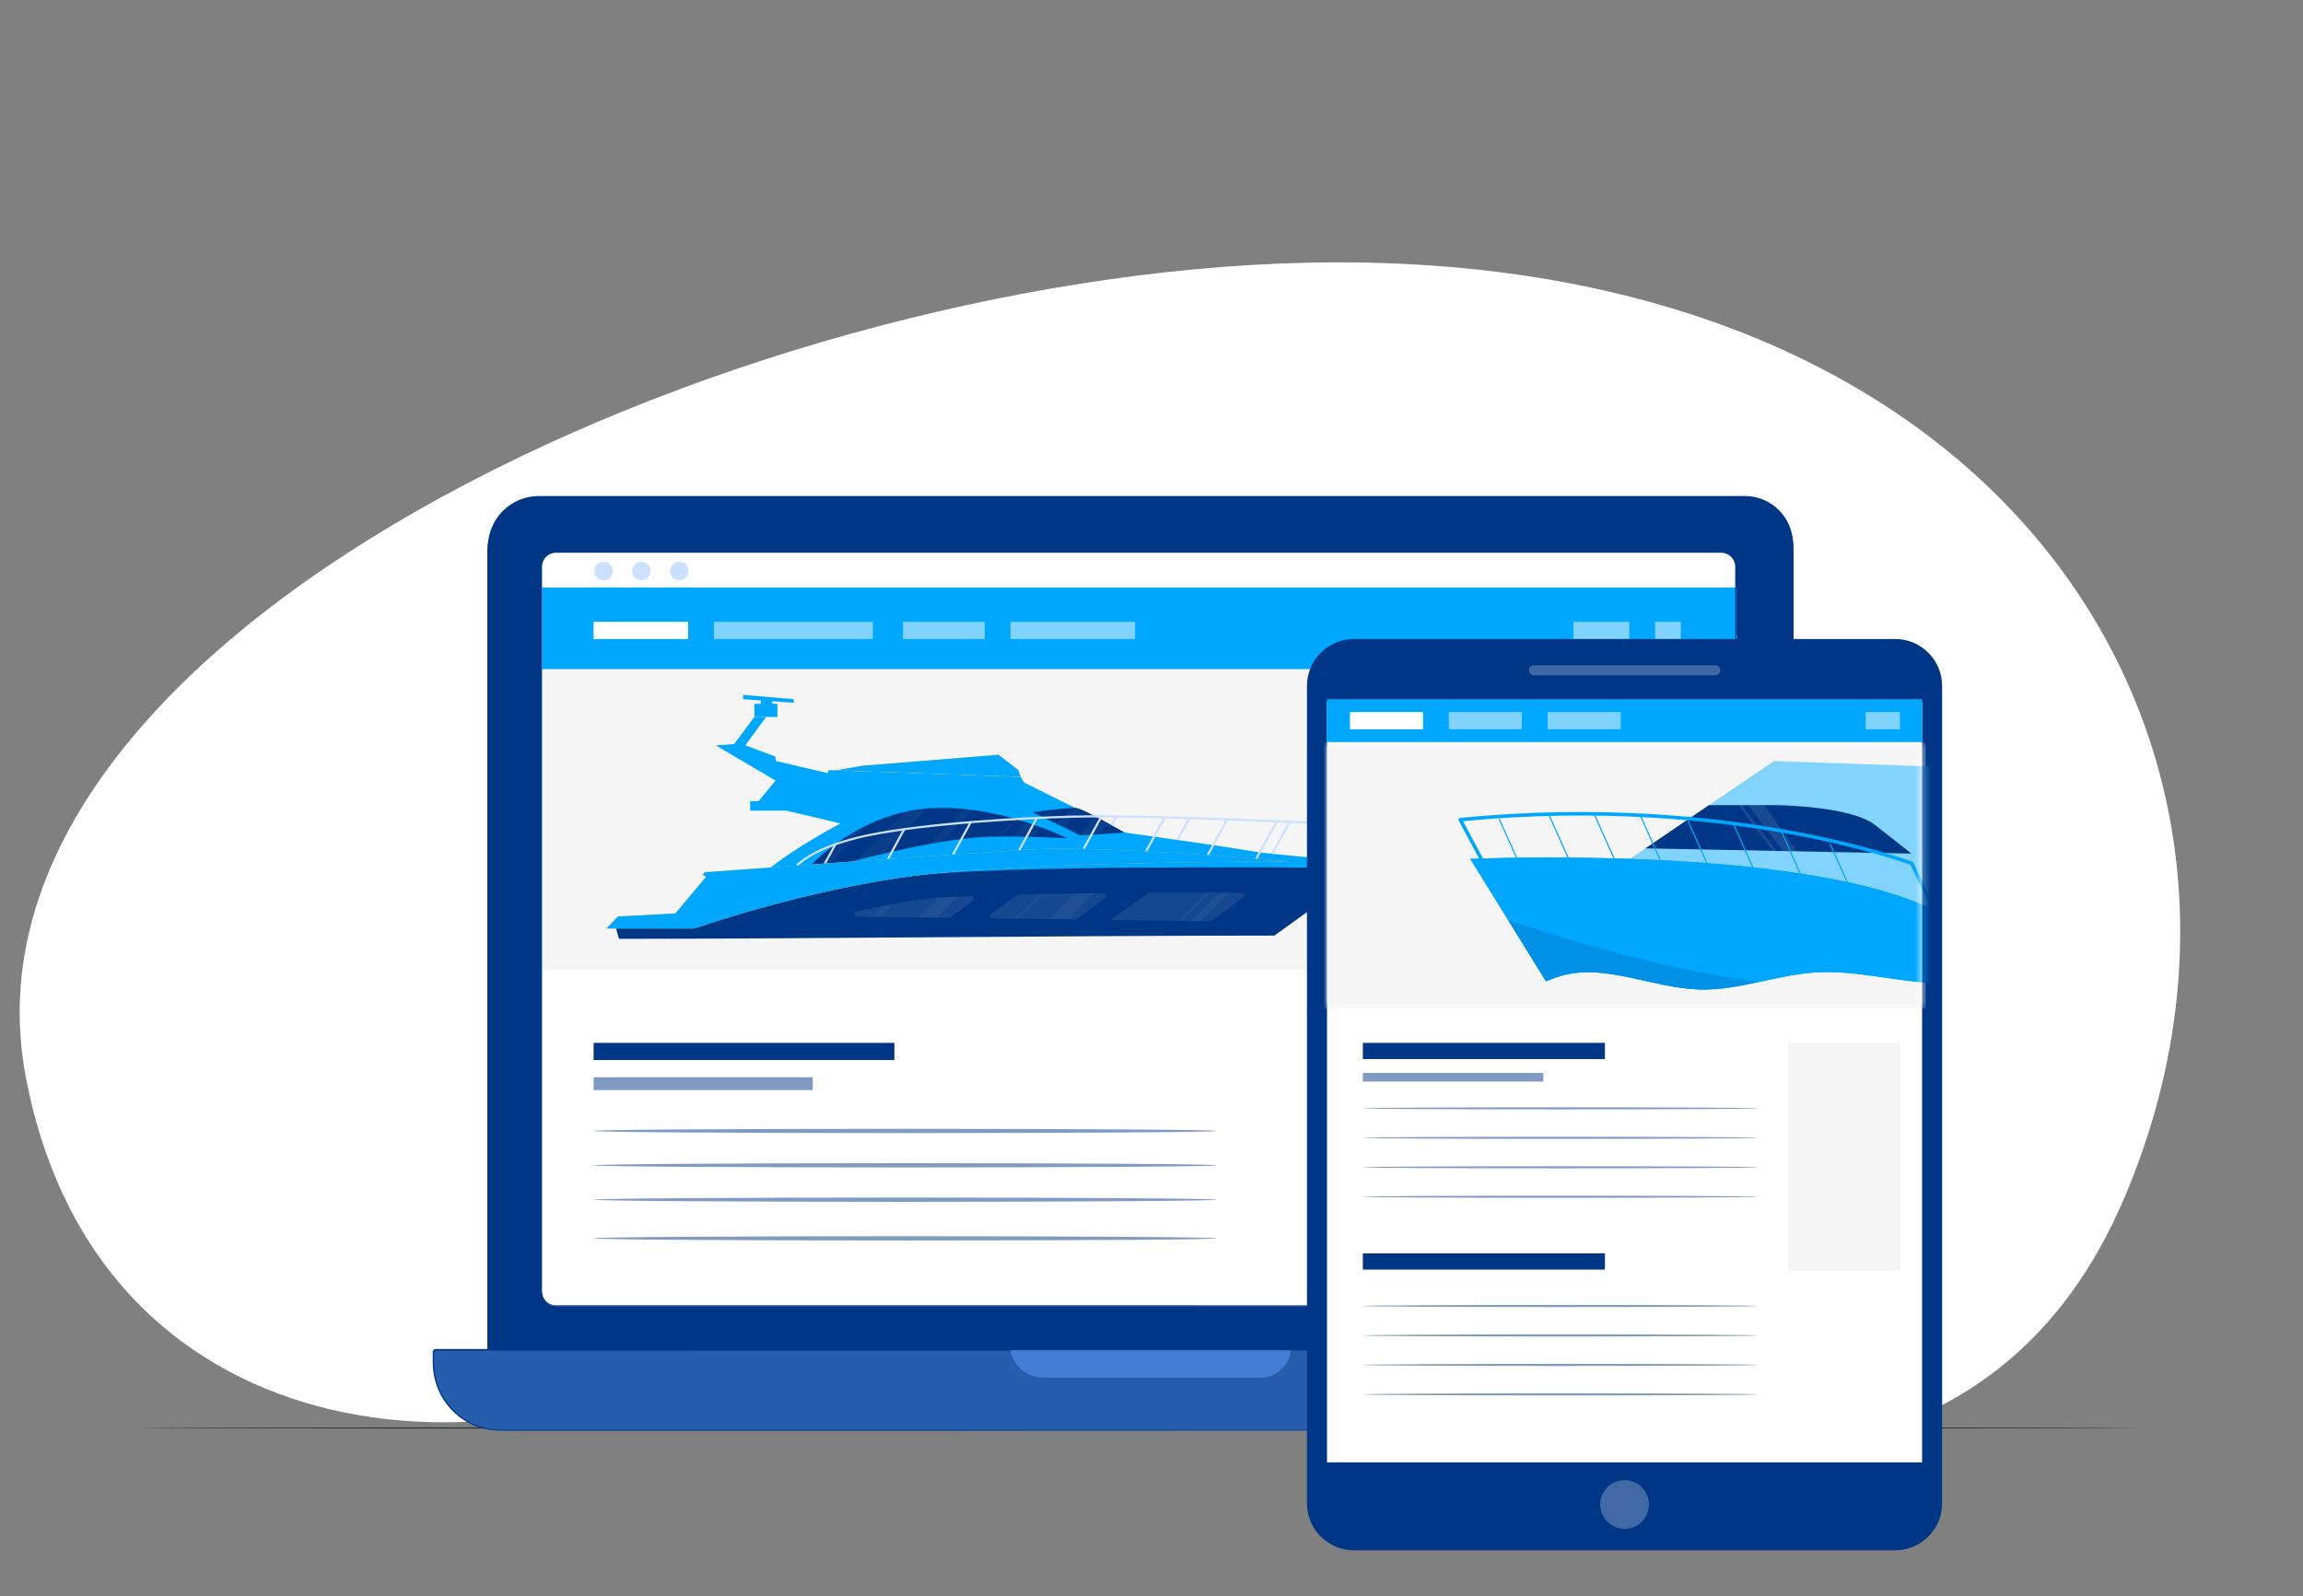 <svg width="300" height="208" viewBox="0 0 300 208" fill="none" xmlns="http://www.w3.org/2000/svg">
<rect x="0" y="0" width="300" height="208" fill="#808080" stroke="none"/>
<g clip-path="url(#clip0_6971_55532)">
<path d="M276.798 155.918C244.362 232.568 126.725 152.549 97.426 173.179C68.127 193.81 13.202 191.403 3.385 140.461C-7.648 83.205 94.773 36.007 169.973 34.237C261.718 32.078 301.55 97.427 276.798 155.918Z" fill="white"/>
<path d="M278.753 186.063C278.753 186.116 220.432 186.162 148.511 186.162C76.59 186.162 18.253 186.116 18.253 186.063C18.253 186.01 76.559 185.965 148.511 185.965C220.462 185.965 278.753 186.007 278.753 186.063Z" fill="#263238"/>
<path d="M224.465 184.546H72.641C70.233 184.546 67.923 183.59 66.221 181.887C64.518 180.184 63.562 177.875 63.562 175.467V71.259C63.562 70.388 63.733 69.525 64.067 68.721C64.4 67.916 64.889 67.185 65.505 66.57C66.122 65.954 66.853 65.466 67.658 65.133C68.463 64.801 69.326 64.63 70.197 64.631H227.302C228.963 64.631 230.557 65.291 231.732 66.466C232.906 67.641 233.566 69.234 233.566 70.896V175.46C233.567 176.654 233.333 177.838 232.875 178.942C232.418 180.045 231.747 181.048 230.902 181.892C230.056 182.737 229.052 183.406 227.948 183.861C226.843 184.316 225.66 184.549 224.465 184.546V184.546Z" fill="#003686"/>
<path d="M224.464 185.106L224.843 185.08L225.297 185.076C225.482 185.076 225.675 185.019 225.928 184.989L226.307 184.929L226.723 184.819L227.177 184.702L227.661 184.524C228.022 184.388 228.375 184.23 228.716 184.051C228.902 183.956 229.095 183.835 229.272 183.722L229.556 183.548L229.836 183.34C231.734 181.953 233.012 179.878 233.396 177.559C233.422 177.389 233.445 177.219 233.472 177.045C233.498 176.871 233.494 176.693 233.506 176.515C233.532 176.16 233.536 175.797 233.532 175.426C233.532 174.669 233.532 173.9 233.532 173.118C233.532 171.529 233.532 169.84 233.532 168.049C233.532 153.712 233.513 132.974 233.502 107.348C233.502 100.94 233.502 94.235 233.502 87.234V72.398C233.502 71.936 233.502 71.471 233.479 71.017C233.414 70.094 233.142 69.197 232.684 68.393C232.225 67.589 231.592 66.898 230.831 66.371C230.062 65.836 229.179 65.486 228.251 65.35C228.134 65.35 228.02 65.308 227.903 65.301H227.551C227.317 65.301 227.078 65.301 226.84 65.301H182.969H72.731H70.9C70.594 65.301 70.287 65.301 69.988 65.301L69.538 65.324C69.387 65.324 69.239 65.365 69.092 65.388C68.942 65.405 68.794 65.435 68.649 65.479C68.505 65.517 68.358 65.551 68.214 65.592C67.93 65.686 67.652 65.797 67.382 65.925C66.833 66.179 66.323 66.51 65.869 66.909C65.418 67.304 65.022 67.758 64.692 68.259C64.373 68.763 64.118 69.306 63.936 69.874C63.763 70.446 63.666 71.037 63.648 71.634C63.629 72.231 63.648 72.84 63.648 73.442C63.648 78.274 63.648 83.066 63.648 87.817V115.943C63.648 134.385 63.648 152.172 63.648 169.116C63.648 171.234 63.648 173.339 63.648 175.43C63.648 175.955 63.667 176.47 63.705 176.984L63.822 177.741C63.871 177.991 63.943 178.24 64.008 178.498C64.294 179.483 64.746 180.413 65.343 181.248C66.535 182.911 68.264 184.113 70.238 184.652C70.484 184.709 70.722 184.792 70.972 184.83L71.729 184.944C72.232 184.97 72.731 185 73.242 184.993H99.59H141.508L202.221 185.076H218.726H223.015H224.48H223.015H218.726H202.221L141.524 185.106H99.605H73.223C72.72 185.106 72.209 185.084 71.71 185.057L70.953 184.94C70.7 184.902 70.454 184.819 70.197 184.762C68.184 184.206 66.424 182.976 65.211 181.278C64.6 180.426 64.139 179.477 63.845 178.471C63.784 178.218 63.709 177.964 63.656 177.715L63.538 176.935C63.501 176.413 63.474 175.884 63.482 175.362V169.123C63.482 152.18 63.482 134.392 63.482 115.951V73.438C63.482 72.833 63.482 72.235 63.482 71.626C63.498 71.011 63.598 70.402 63.777 69.814C63.966 69.229 64.231 68.671 64.564 68.153C64.9 67.637 65.306 67.17 65.77 66.765C66.233 66.357 66.751 66.017 67.31 65.755C67.589 65.622 67.876 65.505 68.169 65.407L68.619 65.29C68.768 65.248 68.919 65.217 69.073 65.199C69.224 65.176 69.376 65.15 69.531 65.131L69.992 65.108C70.302 65.089 70.605 65.108 70.911 65.108H72.742H182.981H226.81C227.048 65.108 227.283 65.108 227.525 65.108H227.903C228.02 65.108 228.138 65.142 228.259 65.161C229.21 65.301 230.117 65.66 230.907 66.209C231.691 66.753 232.342 67.466 232.812 68.297C233.281 69.127 233.557 70.053 233.619 71.006C233.653 71.478 233.619 71.936 233.642 72.398V87.216C233.642 94.211 233.642 100.916 233.642 107.329C233.642 132.955 233.619 153.693 233.611 168.03C233.611 169.821 233.611 171.511 233.611 173.099V175.407C233.611 175.785 233.611 176.141 233.585 176.5C233.585 176.678 233.585 176.86 233.547 177.034L233.468 177.548C233.259 178.812 232.782 180.017 232.068 181.081C231.474 181.959 230.733 182.726 229.878 183.351L229.598 183.559L229.31 183.733C229.117 183.847 228.932 183.968 228.75 184.062C228.407 184.239 228.053 184.396 227.691 184.531L227.188 184.698L226.73 184.815L226.314 184.921L225.936 184.982C225.694 185.012 225.486 185.057 225.304 185.065L224.846 185.084L224.464 185.106Z" fill="#003686"/>
<path d="M233.373 186.37H65.229C64.076 186.37 62.933 186.144 61.867 185.702C60.801 185.261 59.833 184.614 59.017 183.798C58.201 182.983 57.554 182.014 57.113 180.948C56.672 179.882 56.445 178.74 56.445 177.586V176.217C56.445 176.127 56.481 176.042 56.544 175.978C56.607 175.915 56.693 175.88 56.782 175.88H240.284C240.374 175.88 240.459 175.915 240.522 175.978C240.586 176.042 240.621 176.127 240.621 176.217V179.122C240.621 181.044 239.857 182.888 238.498 184.247C237.139 185.606 235.295 186.37 233.373 186.37Z" fill="#275DAD"/>
<path d="M233.373 186.37H233.619C233.865 186.363 234.11 186.34 234.353 186.302C236.025 186.067 237.563 185.255 238.699 184.005C239.278 183.374 239.74 182.643 240.061 181.849C240.431 180.92 240.611 179.925 240.591 178.925C240.591 178.392 240.591 177.836 240.591 177.268V176.398C240.591 176.25 240.591 176.103 240.493 176.02C240.394 175.936 240.243 175.94 240.092 175.936L199.141 175.967L64.038 175.993H56.797C56.759 175.992 56.722 176 56.688 176.016C56.653 176.03 56.623 176.051 56.599 176.079C56.574 176.106 56.557 176.139 56.548 176.175C56.539 176.269 56.539 176.364 56.548 176.459V177.071C56.548 177.48 56.548 177.881 56.582 178.286C56.642 179.088 56.816 179.878 57.1 180.631C57.238 181.007 57.401 181.374 57.588 181.728C57.782 182.078 57.998 182.416 58.235 182.738C59.182 184.033 60.469 185.042 61.953 185.651C62.69 185.946 63.462 186.145 64.25 186.241C65.037 186.317 65.835 186.302 66.633 186.302H116.681L177.42 186.324L218.37 186.355H229.499H232.397H233.384H232.397H229.499L218.37 186.374L177.42 186.404L116.681 186.423H80.808H66.621C65.827 186.423 65.025 186.423 64.219 186.362C63.417 186.277 62.628 186.089 61.874 185.802C60.366 185.174 59.058 184.146 58.091 182.829C57.849 182.499 57.628 182.154 57.429 181.796C57.239 181.429 57.073 181.05 56.933 180.661C56.642 179.892 56.463 179.084 56.404 178.263C56.377 177.854 56.362 177.442 56.37 177.037V176.424C56.357 176.315 56.357 176.205 56.37 176.095C56.386 176.032 56.416 175.973 56.459 175.923C56.502 175.873 56.555 175.834 56.616 175.808C56.674 175.784 56.737 175.772 56.801 175.774H64.038L199.141 175.8L240.092 175.831H240.319C240.402 175.838 240.48 175.872 240.542 175.929C240.602 175.985 240.641 176.06 240.655 176.141C240.655 176.228 240.655 176.292 240.655 176.368C240.655 176.663 240.655 176.95 240.655 177.238V178.895C240.673 179.903 240.489 180.905 240.114 181.842C239.786 182.64 239.319 183.374 238.734 184.009C238.254 184.54 237.695 184.993 237.077 185.352C236.247 185.854 235.32 186.174 234.357 186.29C234.106 186.327 233.853 186.346 233.6 186.347L233.373 186.37Z" fill="#003686"/>
<path d="M224.214 71.951H72.413C71.368 71.951 70.522 72.798 70.522 73.843V168.288C70.522 169.332 71.368 170.179 72.413 170.179H224.214C225.259 170.179 226.106 169.332 226.106 168.288V73.843C226.106 72.798 225.259 71.951 224.214 71.951Z" fill="white"/>
<path d="M79.83 74.404C79.831 74.644 79.761 74.879 79.629 75.079C79.496 75.279 79.307 75.436 79.086 75.528C78.864 75.621 78.621 75.645 78.385 75.599C78.15 75.553 77.933 75.438 77.763 75.269C77.593 75.099 77.477 74.883 77.43 74.648C77.383 74.413 77.406 74.169 77.498 73.947C77.59 73.725 77.745 73.536 77.944 73.402C78.144 73.269 78.378 73.198 78.618 73.198C78.939 73.198 79.246 73.325 79.474 73.551C79.701 73.777 79.829 74.084 79.83 74.404V74.404Z" fill="#CCE0FF"/>
<path d="M84.764 74.404C84.765 74.645 84.695 74.88 84.562 75.08C84.429 75.28 84.24 75.436 84.018 75.529C83.796 75.621 83.552 75.645 83.317 75.599C83.081 75.552 82.865 75.437 82.695 75.267C82.525 75.097 82.409 74.881 82.363 74.645C82.316 74.409 82.341 74.165 82.433 73.944C82.525 73.722 82.682 73.533 82.882 73.4C83.082 73.267 83.317 73.197 83.557 73.198C83.877 73.198 84.184 73.325 84.41 73.551C84.637 73.778 84.764 74.085 84.764 74.404V74.404Z" fill="#CCE0FF"/>
<path d="M89.701 74.404C89.703 74.644 89.632 74.879 89.5 75.079C89.367 75.279 89.178 75.436 88.957 75.528C88.736 75.621 88.492 75.645 88.256 75.599C88.021 75.553 87.804 75.438 87.634 75.269C87.464 75.1 87.348 74.883 87.301 74.648C87.254 74.413 87.278 74.169 87.369 73.947C87.461 73.725 87.616 73.536 87.816 73.402C88.015 73.269 88.249 73.198 88.489 73.198C88.648 73.197 88.806 73.228 88.953 73.288C89.1 73.348 89.234 73.437 89.346 73.549C89.459 73.662 89.548 73.795 89.609 73.942C89.67 74.088 89.701 74.246 89.701 74.404V74.404Z" fill="#CCE0FF"/>
<path d="M83.483 78.787C83.483 79.008 83.418 79.225 83.295 79.409C83.172 79.593 82.997 79.737 82.792 79.821C82.588 79.906 82.362 79.928 82.145 79.885C81.928 79.842 81.729 79.735 81.572 79.579C81.415 79.422 81.309 79.222 81.266 79.005C81.222 78.788 81.245 78.563 81.329 78.358C81.414 78.154 81.558 77.979 81.742 77.856C81.926 77.733 82.142 77.667 82.364 77.667C82.661 77.667 82.945 77.785 83.155 77.995C83.365 78.205 83.483 78.49 83.483 78.787Z" fill="#00A7FF"/>
<path d="M76.206 78.787C76.206 79.008 76.14 79.225 76.017 79.409C75.894 79.593 75.719 79.737 75.515 79.821C75.31 79.906 75.085 79.928 74.868 79.885C74.651 79.842 74.451 79.735 74.295 79.579C74.138 79.422 74.031 79.222 73.988 79.005C73.945 78.788 73.967 78.563 74.052 78.358C74.137 78.154 74.28 77.979 74.464 77.856C74.648 77.733 74.865 77.667 75.086 77.667C75.383 77.667 75.668 77.785 75.878 77.995C76.088 78.205 76.206 78.49 76.206 78.787Z" fill="#00A7FF"/>
<path d="M79.564 78.787C79.564 79.008 79.499 79.225 79.376 79.409C79.253 79.593 79.078 79.737 78.873 79.821C78.669 79.906 78.444 79.928 78.226 79.885C78.009 79.842 77.81 79.735 77.653 79.579C77.496 79.422 77.39 79.222 77.347 79.005C77.303 78.788 77.326 78.563 77.41 78.358C77.495 78.154 77.639 77.979 77.823 77.856C78.007 77.733 78.223 77.667 78.445 77.667C78.742 77.667 79.026 77.785 79.237 77.995C79.446 78.205 79.564 78.49 79.564 78.787Z" fill="#00A7FF"/>
<path d="M88.521 77.667H77.325V79.347H88.521V77.667Z" fill="#E0E0E0"/>
<path d="M226.233 82.705H70.608V126.37H226.233V82.705Z" fill="#F5F5F5"/>
<path d="M166.072 111.476C163.663 110.815 146.464 108.479 146.464 108.479L133.418 101.97L132.95 101.22L107.949 100.346L107.808 100.736L101.084 99.16L100.991 98.574L97.085 97.123L99.797 93.423H98.273L95.631 96.959L93.246 97.123L101.032 101.712L98.811 104.381H97.72V105.622H102.418L109.48 107.3C109.48 107.3 103.511 110.399 99.642 113.639C99.642 113.639 126.7 112.204 138.796 111.703C148.853 111.288 163.787 112.221 167.971 112.26C168.822 112.274 167.381 111.835 166.072 111.476Z" fill="#00A7FF"/>
<path d="M83.149 120.982H90.444C90.444 120.982 108.812 116.984 118.969 115.206C129.126 113.428 179.585 113.161 179.62 113.1C179.655 113.039 174.57 112.193 174.244 112.131C173.918 112.068 143.281 108.712 129.136 109.025C114.991 109.338 83.149 120.982 83.149 120.982Z" fill="#00A7FF"/>
<path d="M178.213 113.107L178.189 113.125L170.626 118.578L166.01 121.907C139.677 121.907 104.621 122.33 80.626 122.33L80.586 122.177L80.251 120.984C80.251 120.984 83.171 120.323 87.645 119.398C95.825 117.705 109.202 115.125 119.432 114.072C120.601 113.95 121.729 113.849 122.803 113.766C138.421 112.646 178.213 113.107 178.213 113.107Z" fill="#003686"/>
<path d="M138.983 109.212C135.3 109.044 131.898 108.965 129.128 109.026C124.404 109.13 117.698 110.499 110.878 112.277C109.11 112.402 107.373 112.525 105.71 112.646C107.603 110.758 112.872 106.195 120.153 105.404C129.381 104.405 138.983 109.212 138.983 109.212Z" fill="#003686"/>
<g opacity="0.2">
<path opacity="0.2" d="M120.823 105.341L114.897 111.276C113.79 111.538 112.673 111.814 111.544 112.105L117.853 105.787C118.611 105.614 119.378 105.484 120.151 105.398C120.376 105.379 120.599 105.358 120.823 105.341Z" fill="white"/>
<path opacity="0.2" d="M135.665 107.818L134.437 109.048C133.577 109.027 132.745 109.015 131.948 109.009L133.786 107.168C134.463 107.382 135.092 107.608 135.665 107.818Z" fill="white"/>
<path opacity="0.2" d="M126.809 105.55L122.671 109.694C122.173 109.773 121.665 109.86 121.147 109.955L125.68 105.416C126.065 105.457 126.435 105.501 126.809 105.55Z" fill="white"/>
<path opacity="0.2" d="M113.3 107.345L108.185 112.468L106.825 112.566L110.559 108.827C111.442 108.277 112.357 107.783 113.3 107.345V107.345Z" fill="white"/>
<path opacity="0.2" d="M132.593 106.803L130.391 109.009H129.979L132.276 106.709L132.593 106.803Z" fill="white"/>
</g>
<path d="M146.464 108.478C146.324 108.525 140.736 108.852 140.736 108.852L134.506 105.821C134.506 105.821 139.181 105.211 140.144 105.267C141.107 105.324 146.464 108.478 146.464 108.478Z" fill="#003686"/>
<g opacity="0.2">
<path opacity="0.2" d="M144.504 107.362L143.16 108.706C141.886 108.787 140.73 108.859 140.73 108.859L140.567 108.779L142.875 106.466C143.428 106.771 143.995 107.076 144.504 107.362Z" fill="#F5F5F5"/>
<path opacity="0.2" d="M140.857 105.489L138.561 107.792L137.709 107.382L139.817 105.271C139.948 105.271 140.057 105.271 140.138 105.271C140.387 105.309 140.629 105.382 140.857 105.489Z" fill="#F5F5F5"/>
</g>
<path d="M167.914 106.965L165.606 111.182L165.854 111.318L168.161 107.101L167.914 106.965Z" fill="#CCE1FF"/>
<path d="M176.5 107.325L173.918 112.044L174.165 112.18L176.747 107.46L176.5 107.325Z" fill="#CCE1FF"/>
<path d="M154.775 106.599L153.254 109.379L153.501 109.514L155.022 106.734L154.775 106.599Z" fill="#CCE1FF"/>
<path d="M145.355 106.245L144.688 107.463L144.936 107.599L145.602 106.381L145.355 106.245Z" fill="#CCE1FF"/>
<path d="M103.92 112.875L103.707 112.691C103.794 112.59 105.923 110.201 112.954 108.723C120.452 107.141 133.271 106.433 139.663 106.269C151.442 105.963 180.504 107.549 180.792 107.564L181.016 107.578L178.121 112.855L177.874 112.72L180.548 107.836C177.814 107.683 150.884 106.258 139.665 106.552C133.281 106.719 120.485 107.424 113.006 108.994C106.072 110.453 103.942 112.848 103.92 112.875Z" fill="#CCE1FF"/>
<path d="M166.185 106.967L163.404 112.049L163.652 112.185L166.432 107.103L166.185 106.967Z" fill="#CCE1FF"/>
<path d="M159.792 106.628L157.206 111.356L157.453 111.491L160.04 106.764L159.792 106.628Z" fill="#CCE1FF"/>
<path d="M151.599 106.422L149.169 110.865L149.416 111L151.847 106.558L151.599 106.422Z" fill="#CCE1FF"/>
<path d="M143.367 106.292L141.047 110.533L141.294 110.669L143.615 106.427L143.367 106.292Z" fill="#CCE1FF"/>
<path d="M134.943 106.508L132.648 110.703L132.896 110.839L135.191 106.644L134.943 106.508Z" fill="#CCE1FF"/>
<path d="M126.367 106.984L124.02 111.277L124.267 111.413L126.614 107.12L126.367 106.984Z" fill="#CCE1FF"/>
<path d="M117.67 107.974L115.535 111.875L115.782 112.011L117.917 108.11L117.67 107.974Z" fill="#CCE1FF"/>
<path d="M108.744 109.86L107.325 112.453L107.572 112.588L108.991 109.996L108.744 109.86Z" fill="#CCE0FF"/>
<path d="M132.95 101.22L132.624 100.315L130.067 98.348L112.298 99.784L108.866 100.378L132.95 101.22Z" fill="#FFC727"/>
<path d="M132.95 101.22L132.624 100.315L130.067 98.348L112.298 99.784L108.866 100.378L132.95 101.22Z" fill="#00A7FF"/>
<path d="M101.27 91.712H98.277V93.421H101.27V91.712Z" fill="#00A7FF"/>
<path d="M96.805 91.105L103.399 91.573V91.105L96.805 90.543V91.105Z" fill="#00A7FF"/>
<path d="M100.592 91.058H99.096V91.797H100.592V91.058Z" fill="#00A7FF"/>
<path d="M79.005 120.982H90.445C90.445 120.982 104.692 115.955 119.343 114.082C133.993 112.209 168.036 112.264 168.036 112.264C168.036 112.264 144.351 110.085 133.932 110.711C123.513 111.337 91.824 113.638 91.801 113.661C91.778 113.684 91.536 113.957 91.536 113.957L91.981 114.245L87.982 119.015L80.5 119.421L79.005 120.982Z" fill="#FFC727"/>
<path d="M79.005 120.982H90.445C90.445 120.982 104.692 115.955 119.343 114.082C133.993 112.209 168.036 112.264 168.036 112.264C168.036 112.264 144.351 110.085 133.932 110.711C123.513 111.337 91.824 113.638 91.801 113.661C91.778 113.684 91.536 113.957 91.536 113.957L91.981 114.245L87.982 119.015L80.5 119.421L79.005 120.982Z" fill="#00A7FF"/>
<path d="M120.221 117.158C121.248 117.005 123.5 116.876 126.513 116.757C126.585 116.755 126.655 116.775 126.715 116.816C126.774 116.857 126.819 116.915 126.843 116.983C126.867 117.051 126.869 117.125 126.848 117.194C126.828 117.263 126.786 117.323 126.729 117.367L123.819 119.527C123.758 119.571 123.686 119.594 123.611 119.594L111.646 119.441C111.562 119.441 111.482 119.41 111.42 119.354C111.358 119.298 111.319 119.221 111.31 119.138C111.302 119.055 111.324 118.971 111.373 118.904C111.422 118.836 111.494 118.789 111.576 118.771C113.761 118.28 116.995 117.616 120.221 117.158Z" fill="#164891"/>
<path d="M143.99 116.969L140.263 119.742C140.202 119.786 140.13 119.81 140.055 119.809L129.31 119.667C129.24 119.665 129.173 119.641 129.117 119.598C129.061 119.556 129.02 119.497 128.999 119.43C128.978 119.363 128.978 119.291 129 119.224C129.022 119.157 129.064 119.099 129.12 119.057L132.565 116.626C132.62 116.588 132.685 116.566 132.751 116.563C136.15 116.478 139.941 116.41 143.784 116.362C143.855 116.362 143.924 116.384 143.981 116.425C144.038 116.466 144.082 116.525 144.104 116.592C144.127 116.659 144.128 116.731 144.108 116.799C144.087 116.866 144.046 116.926 143.99 116.969Z" fill="#164891"/>
<path d="M161.945 116.946L157.861 119.976C157.801 120.02 157.728 120.044 157.653 120.043L144.7 119.872L149.636 116.362C149.692 116.321 149.76 116.299 149.83 116.299C154.129 116.275 158.267 116.282 161.757 116.33C161.829 116.331 161.898 116.355 161.955 116.398C162.012 116.441 162.054 116.501 162.075 116.57C162.095 116.638 162.094 116.712 162.071 116.779C162.047 116.847 162.003 116.905 161.945 116.946V116.946Z" fill="#164891"/>
<g opacity="0.2">
<path opacity="0.2" d="M124.783 116.831L122.04 119.578L119.549 119.546L122.101 116.98C122.863 116.928 123.759 116.878 124.783 116.831Z" fill="white"/>
<path opacity="0.2" d="M142.551 116.374L139.13 119.799L136.637 119.767L139.989 116.409C140.832 116.398 141.69 116.385 142.551 116.374Z" fill="white"/>
<path opacity="0.2" d="M160.117 116.315L156.412 120.027L155.164 120.01L158.864 116.306L160.117 116.315Z" fill="white"/>
<path opacity="0.2" d="M116.452 117.774L114.75 119.478L113.505 119.46L114.892 118.07C115.396 117.972 115.919 117.871 116.452 117.774Z" fill="white"/>
<path opacity="0.2" d="M135.842 116.489L132.624 119.712H132.22L135.42 116.507L135.842 116.489Z" fill="white"/>
<path opacity="0.2" d="M157.649 116.299L153.96 119.992H153.556L157.242 116.302L157.649 116.299Z" fill="white"/>
</g>
<path d="M226.233 76.548H70.608V87.184H226.233V76.548Z" fill="#00A7FF"/>
<path d="M89.641 81.026H77.325V83.265H89.641V81.026Z" fill="white"/>
<path d="M116.511 135.887H77.325V138.126H116.511V135.887Z" fill="#003686"/>
<path opacity="0.5" d="M113.713 81.026H93V83.265H113.713V81.026Z" fill="white"/>
<path opacity="0.5" d="M105.875 140.365H77.325V142.044H105.875V140.365Z" fill="#003686"/>
<path d="M158.496 147.362C158.496 147.524 140.322 147.642 117.938 147.642C95.554 147.642 77.325 147.524 77.325 147.362C77.325 147.201 95.5 147.083 117.938 147.083C140.377 147.083 158.496 147.212 158.496 147.362Z" fill="#809BC2"/>
<path d="M158.496 151.841C158.496 151.991 140.322 152.121 117.938 152.121C95.554 152.121 77.325 151.991 77.325 151.841C77.325 151.69 95.5 151.561 117.938 151.561C140.377 151.561 158.496 151.679 158.496 151.841Z" fill="#809BC2"/>
<path d="M158.496 156.319C158.496 156.47 140.322 156.599 117.938 156.599C95.554 156.599 77.325 156.47 77.325 156.319C77.325 156.168 95.5 156.039 117.938 156.039C140.377 156.039 158.496 156.168 158.496 156.319Z" fill="#809BC2"/>
<path d="M158.496 161.357C158.496 161.519 140.322 161.637 117.938 161.637C95.554 161.637 77.325 161.519 77.325 161.357C77.325 161.196 95.5 161.077 117.938 161.077C140.377 161.077 158.496 161.207 158.496 161.357Z" fill="#809BC2"/>
<path opacity="0.5" d="M128.267 81.026H117.631V83.265H128.267V81.026Z" fill="white"/>
<path opacity="0.5" d="M147.861 81.026H131.627V83.265H147.861V81.026Z" fill="white"/>
<path opacity="0.5" d="M212.238 81.026H204.961V83.265H212.238V81.026Z" fill="white"/>
<path opacity="0.5" d="M218.955 81.026H215.597V83.265H218.955V81.026Z" fill="white"/>
<path d="M224.214 170.179C224.214 170.179 224.324 170.179 224.54 170.145C224.86 170.087 225.159 169.948 225.41 169.74C225.614 169.569 225.78 169.358 225.897 169.118C226.013 168.879 226.078 168.618 226.087 168.352V166.135C226.087 162.772 226.087 157.813 226.068 151.438C226.068 138.675 226.068 120.21 226.038 97.392C226.038 91.687 226.038 85.718 226.038 79.483C226.038 77.93 226.038 76.357 226.038 74.766V74.172C226.045 73.976 226.039 73.78 226.019 73.586C225.963 73.202 225.786 72.846 225.514 72.569C225.242 72.293 224.889 72.111 224.506 72.05C224.31 72.027 224.113 72.019 223.916 72.027H213.41H170.576H72.424C72.165 72.026 71.909 72.082 71.672 72.189C71.436 72.296 71.225 72.452 71.055 72.647C70.881 72.841 70.752 73.071 70.677 73.321C70.612 73.576 70.588 73.841 70.605 74.104V96.631C70.605 105.108 70.605 113.455 70.605 121.674V145.847C70.605 149.794 70.605 153.703 70.605 157.574V167.61C70.558 168.07 70.606 168.535 70.745 168.976C70.92 169.395 71.247 169.733 71.66 169.922C71.864 170.014 72.084 170.068 72.307 170.081C72.534 170.081 72.776 170.081 73.007 170.081H113.03H150.353L204.396 170.111L219.089 170.13H222.909C223.772 170.13 224.214 170.13 224.214 170.13H222.909H219.089L204.396 170.149L150.353 170.179H113.03H73.011C72.776 170.179 72.545 170.179 72.303 170.179C72.057 170.167 71.816 170.108 71.592 170.005C71.14 169.798 70.781 169.43 70.586 168.972C70.492 168.743 70.442 168.498 70.438 168.25V157.582C70.438 153.718 70.438 149.809 70.438 145.855V121.682C70.438 113.473 70.438 105.125 70.438 96.639V74.123C70.422 73.842 70.449 73.56 70.518 73.287C70.595 73.007 70.735 72.748 70.926 72.53C71.113 72.312 71.346 72.138 71.607 72.019C71.868 71.9 72.152 71.84 72.439 71.842H170.591H213.425H223.919C224.125 71.836 224.331 71.844 224.536 71.868C224.951 71.935 225.334 72.132 225.629 72.432C225.923 72.73 226.113 73.114 226.17 73.529C226.193 73.731 226.2 73.935 226.193 74.138V79.434C226.193 85.666 226.193 91.635 226.193 97.342C226.193 120.161 226.17 138.626 226.163 151.389C226.163 157.771 226.163 162.738 226.163 166.086C226.163 166.926 226.163 167.667 226.163 168.303C226.154 168.573 226.087 168.838 225.967 169.08C225.847 169.322 225.676 169.535 225.467 169.706C225.21 169.906 224.907 170.036 224.585 170.084C224.504 170.1 224.422 170.109 224.339 170.111L224.214 170.179Z" fill="#003686"/>
<path opacity="0.6" d="M131.627 175.912V175.912C131.976 177.989 133.775 179.509 135.881 179.509H164.125C166.195 179.509 167.94 177.966 168.193 175.912V175.912H131.627Z" fill="#5794EE"/>
<path d="M149.808 68.626C149.808 68.878 149.734 69.124 149.594 69.334C149.454 69.544 149.254 69.707 149.021 69.804C148.789 69.9 148.532 69.925 148.285 69.876C148.038 69.827 147.81 69.706 147.632 69.527C147.454 69.349 147.332 69.122 147.283 68.875C147.234 68.627 147.259 68.371 147.356 68.138C147.452 67.905 147.616 67.706 147.825 67.566C148.035 67.426 148.281 67.351 148.534 67.351C148.872 67.351 149.196 67.485 149.435 67.725C149.674 67.963 149.808 68.288 149.808 68.626Z" fill="#003686"/>
<path d="M246.878 83.265L176.366 83.265C172.99 83.265 170.253 86.002 170.253 89.378L170.253 195.891C170.253 199.267 172.99 202.004 176.366 202.004L246.878 202.004C250.254 202.004 252.991 199.267 252.991 195.891L252.991 89.378C252.991 86.002 250.254 83.265 246.878 83.265Z" fill="#003686"/>
<path d="M250.381 91.384L172.863 91.384L172.863 190.546L250.381 190.546L250.381 91.384Z" fill="white"/>
<path d="M247.505 165.556L247.505 135.886L232.95 135.886L232.95 165.556L247.505 165.556Z" fill="#F5F5F5"/>
<path d="M250.381 91.103L172.863 91.103L172.863 96.701L250.381 96.701L250.381 91.103Z" fill="#00A7FF"/>
<mask id="mask0_6971_55532" style="mask-type:alpha" maskUnits="userSpaceOnUse" x="172" y="96" width="79" height="36">
<path d="M250.381 96.7L172.862 96.7L172.862 131.408L250.381 131.408L250.381 96.7Z" fill="#F5F5F5"/>
</mask>
<g mask="url(#mask0_6971_55532)">
<path d="M250.863 96.7L172.491 96.7L172.491 131.408L250.863 131.408L250.863 96.7Z" fill="#F5F5F5"/>
<path d="M266.325 119.741V115.559H256.72V106.61C256.72 106.61 262.149 103.179 271.253 105.606L269.419 100.504L231.083 99.164L212.301 111.931L226.071 122.669L266.325 122.334V119.741Z" fill="#82D3FD"/>
<path d="M248.99 111.224C248.657 111.224 214.342 110.541 214.342 110.541L222.625 104.911H231.412C231.412 104.911 241.088 105.007 244.261 107.501C247.823 110.301 248.99 111.224 248.99 111.224Z" fill="#003686"/>
<path opacity="0.1" d="M229.842 104.911L234.066 110.931L232.233 110.896L227.727 104.911H229.842Z" fill="#FAFAFA"/>
<path opacity="0.1" d="M226.923 104.911L231.429 110.879L230.897 110.868L226.444 104.911H226.923Z" fill="#FAFAFA"/>
<path d="M251.942 118.836C251.981 118.836 252.019 118.826 252.053 118.808C252.087 118.789 252.116 118.762 252.136 118.729C252.157 118.696 252.169 118.659 252.172 118.62C252.174 118.581 252.167 118.542 252.15 118.507L249.246 112.415C249.221 112.361 249.176 112.32 249.121 112.298C249.061 112.275 243.007 109.981 232.758 108.139C223.309 106.442 208.251 104.791 190.191 106.575C190.154 106.579 190.118 106.592 190.087 106.613C190.056 106.634 190.03 106.662 190.012 106.695C189.995 106.729 189.985 106.766 189.986 106.804C189.986 106.841 189.995 106.878 190.013 106.912L192.883 112.269C192.912 112.323 192.961 112.363 193.019 112.381C193.078 112.399 193.141 112.392 193.194 112.364C193.248 112.335 193.288 112.286 193.306 112.227C193.323 112.169 193.317 112.106 193.288 112.052L190.58 107C208.433 105.269 223.313 106.909 232.668 108.591C242.223 110.307 248.106 112.413 248.87 112.696L251.736 118.705C251.755 118.744 251.784 118.777 251.82 118.801C251.857 118.824 251.899 118.836 251.942 118.836V118.836Z" fill="#00A7FF"/>
<path d="M195.357 106.677L198.268 113.146L198.129 113.209L195.218 106.74L195.357 106.677Z" fill="#00A7FF"/>
<path d="M201.792 106.02L204.692 112.509L204.552 112.572L201.652 106.083L201.792 106.02Z" fill="#00A7FF"/>
<path d="M207.761 106.088L210.66 112.577L210.521 112.639L207.621 106.151L207.761 106.088Z" fill="#00A7FF"/>
<path d="M219.947 106.908L222.847 113.397L222.707 113.459L219.808 106.97L219.947 106.908Z" fill="#00A7FF"/>
<path d="M213.696 106.105L216.596 112.594L216.456 112.657L213.557 106.168L213.696 106.105Z" fill="#00A7FF"/>
<path d="M225.944 107.477L228.844 113.966L228.704 114.028L225.805 107.539L225.944 107.477Z" fill="#00A7FF"/>
<path d="M232.15 108.37L235.05 114.859L234.911 114.921L232.011 108.433L232.15 108.37Z" fill="#00A7FF"/>
<path d="M238.427 109.844L241.324 116.334L241.185 116.397L238.288 109.907L238.427 109.844Z" fill="#00A7FF"/>
<path d="M266.229 126.9C261.602 127.294 257.005 128.241 252.364 128.107C247.048 127.954 241.799 126.375 236.489 126.709C231.445 127.026 226.576 129.056 221.527 128.93C215.332 128.777 209.119 125.399 203.185 127.216C202.592 127.398 201.993 127.631 201.392 127.866L191.525 111.916C191.525 111.916 240.075 109.753 254.831 120.313H279.414L277.58 127.975C274.025 126.668 270.043 126.577 266.229 126.9Z" fill="#00A7FF"/>
<path d="M266.229 126.9C261.602 127.294 257.005 128.241 252.364 128.107C247.048 127.954 241.799 126.375 236.489 126.709C231.445 127.026 226.576 129.056 221.527 128.93C215.332 128.777 209.119 125.399 203.185 127.216C202.592 127.398 201.993 127.631 201.392 127.866L191.525 111.916C191.525 111.916 240.075 109.753 254.831 120.313H279.414L277.58 127.975C274.025 126.668 270.043 126.577 266.229 126.9Z" fill="#00A7FF"/>
<path d="M221.319 128.921C215.124 128.768 208.911 125.39 202.977 127.205C202.438 127.371 201.892 127.579 201.346 127.793L196.441 119.847C196.441 119.847 213.102 125.806 228.951 127.943C226.422 128.488 223.894 128.984 221.319 128.921Z" fill="#00A7FF"/>
<path opacity="0.2" d="M221.319 128.921C215.124 128.768 208.911 125.39 202.977 127.205C202.438 127.371 201.892 127.579 201.346 127.793L196.441 119.847C196.441 119.847 213.102 125.806 228.951 127.943C226.422 128.488 223.894 128.984 221.319 128.921Z" fill="#003686"/>
</g>
<path d="M185.367 92.782L175.851 92.782L175.851 95.021L185.367 95.021L185.367 92.782Z" fill="white"/>
<path opacity="0.5" d="M198.242 92.782L188.726 92.782L188.726 95.021L198.242 95.021L198.242 92.782Z" fill="white"/>
<path opacity="0.5" d="M211.118 92.782L201.602 92.782L201.602 95.021L211.118 95.021L211.118 92.782Z" fill="white"/>
<path opacity="0.5" d="M247.505 92.782L243.027 92.782L243.027 95.021L247.505 95.021L247.505 92.782Z" fill="white"/>
<path opacity="0.5" d="M214.797 196.035C214.797 196.663 214.611 197.277 214.262 197.799C213.913 198.321 213.417 198.728 212.837 198.969C212.256 199.209 211.618 199.272 211.002 199.15C210.386 199.027 209.82 198.725 209.376 198.28C208.932 197.836 208.629 197.27 208.507 196.654C208.384 196.038 208.447 195.4 208.687 194.82C208.928 194.239 209.335 193.743 209.857 193.394C210.379 193.045 210.993 192.859 211.621 192.859C212.464 192.859 213.271 193.194 213.867 193.789C214.463 194.385 214.797 195.193 214.797 196.035Z" fill="#809BC2"/>
<path opacity="0.5" d="M223.435 86.684L199.808 86.684C199.451 86.684 199.162 86.973 199.162 87.33L199.162 87.351C199.162 87.708 199.451 87.997 199.808 87.997L223.435 87.997C223.792 87.997 224.081 87.708 224.081 87.351L224.081 87.33C224.081 86.973 223.792 86.684 223.435 86.684Z" fill="#809BC2"/>
<path d="M209.065 163.317H177.53V165.428H209.065V163.317Z" fill="#003686"/>
<path d="M228.977 170.172C228.977 170.246 217.459 170.31 203.253 170.31C189.047 170.31 177.53 170.246 177.53 170.172C177.53 170.098 189.047 170.034 203.253 170.034C217.459 170.034 228.977 170.093 228.977 170.172Z" fill="#809BC2"/>
<path d="M228.977 174.009C228.977 174.088 217.459 174.147 203.253 174.147C189.047 174.147 177.53 174.088 177.53 174.009C177.53 173.93 189.047 173.871 203.253 173.871C217.459 173.871 228.977 173.935 228.977 174.009Z" fill="#809BC2"/>
<path d="M228.977 177.852C228.977 177.926 217.459 177.99 203.253 177.99C189.047 177.99 177.53 177.926 177.53 177.852C177.53 177.778 189.047 177.714 203.253 177.714C217.459 177.714 228.977 177.773 228.977 177.852Z" fill="#809BC2"/>
<path d="M228.977 181.689C228.977 181.769 217.459 181.827 203.253 181.827C189.047 181.827 177.53 181.769 177.53 181.689C177.53 181.61 189.047 181.552 203.253 181.552C217.459 181.552 228.977 181.615 228.977 181.689Z" fill="#809BC2"/>
<path d="M209.065 135.886L177.531 135.886L177.531 137.998L209.065 137.998L209.065 135.886Z" fill="#003686"/>
<path opacity="0.5" d="M201.042 139.805L177.531 139.805L177.531 140.924L201.042 140.924L201.042 139.805Z" fill="#003686"/>
<path d="M228.977 144.421C228.977 144.495 217.46 144.558 203.254 144.558C189.048 144.558 177.531 144.495 177.531 144.421C177.531 144.346 189.048 144.283 203.254 144.283C217.46 144.283 228.977 144.341 228.977 144.421Z" fill="#809BC2"/>
<path d="M228.977 148.258C228.977 148.337 217.46 148.396 203.254 148.396C189.048 148.396 177.531 148.337 177.531 148.258C177.531 148.179 189.048 148.12 203.254 148.12C217.46 148.12 228.977 148.184 228.977 148.258Z" fill="#809BC2"/>
<path d="M228.977 152.1C228.977 152.174 217.46 152.238 203.254 152.238C189.048 152.238 177.531 152.174 177.531 152.1C177.531 152.026 189.048 151.962 203.254 151.962C217.46 151.962 228.977 152.021 228.977 152.1Z" fill="#809BC2"/>
<path d="M228.977 155.938C228.977 156.017 217.46 156.076 203.254 156.076C189.048 156.076 177.531 156.017 177.531 155.938C177.531 155.859 189.048 155.8 203.254 155.8C217.46 155.8 228.977 155.864 228.977 155.938Z" fill="#809BC2"/>
</g>
<defs>
<clipPath id="clip0_6971_55532">
<rect width="300" height="208" fill="white"/>
</clipPath>
</defs>
</svg>

